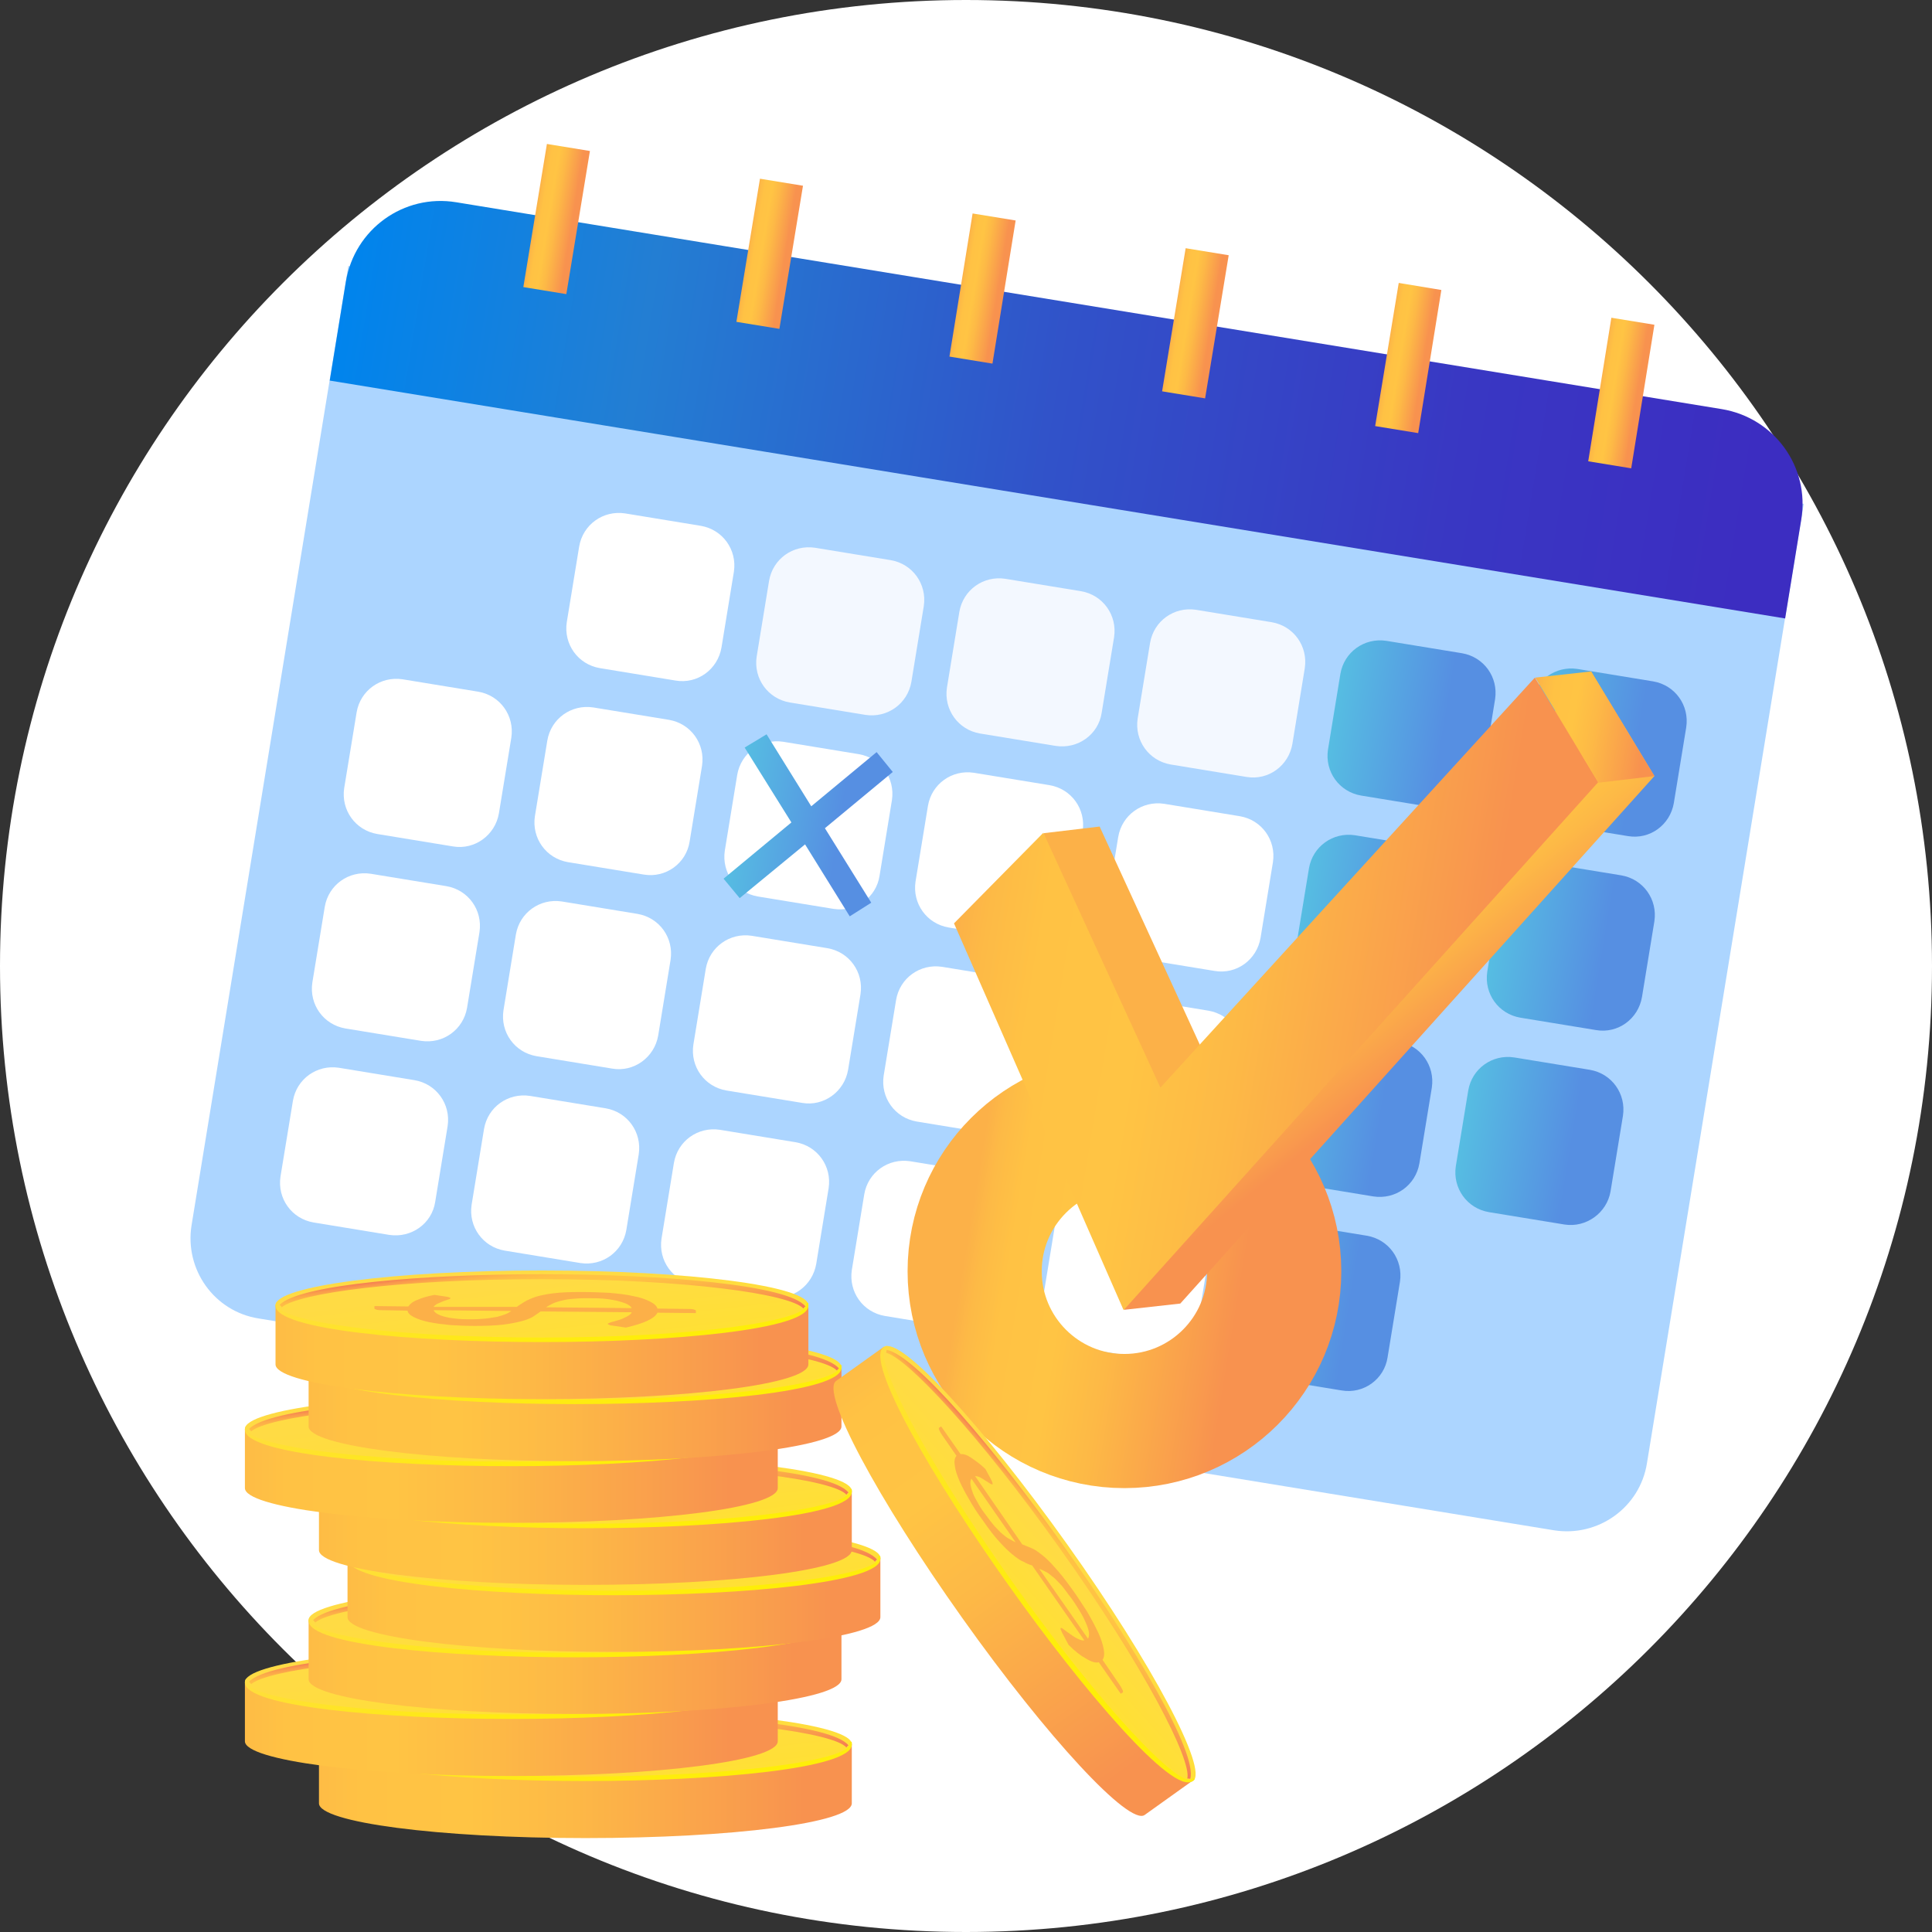 <svg width="72" height="72" viewBox="0 0 72 72" fill="none" xmlns="http://www.w3.org/2000/svg">
<rect x="0" y="0" width="72" height="72" fill="#333333" stroke="none"/>
<path d="M36 72C55.882 72 72 55.882 72 36C72 16.118 55.882 0 36 0C16.118 0 0 16.118 0 36C0 55.882 16.118 72 36 72Z" fill="white"/>
<path d="M57.908 57.029L9.636 49.135C7.986 48.873 6.876 47.316 7.138 45.666L12.981 9.913L67.22 18.778L61.377 54.531C61.115 56.181 59.558 57.291 57.908 57.029Z" fill="#ACD5FF"/>
<path d="M66.527 23.048L12.288 14.183L12.889 10.498C13.213 8.54 15.047 7.214 17.005 7.538L64.168 15.247C66.126 15.571 67.452 17.405 67.128 19.363L66.527 23.048Z" fill="url(#paint0_linear_3953_71649)"/>
<path d="M25.176 25.362L22.355 24.899C21.538 24.761 20.998 24.005 21.122 23.188L21.584 20.367C21.723 19.549 22.478 19.01 23.295 19.133L26.117 19.596C26.934 19.735 27.474 20.49 27.35 21.307L26.888 24.128C26.749 24.946 25.994 25.501 25.176 25.362Z" fill="white"/>
<path d="M32.254 26.642L29.432 26.179C28.615 26.04 28.075 25.285 28.199 24.468L28.661 21.646C28.8 20.829 29.555 20.29 30.373 20.413L33.194 20.875C34.011 21.014 34.551 21.77 34.427 22.587L33.965 25.408C33.826 26.225 33.071 26.765 32.254 26.642Z" fill="#F3F8FF"/>
<path d="M39.345 27.798L36.523 27.336C35.706 27.197 35.167 26.442 35.29 25.624L35.752 22.803C35.891 21.986 36.647 21.446 37.464 21.57L40.285 22.032C41.102 22.171 41.642 22.926 41.519 23.743L41.056 26.565C40.933 27.382 40.162 27.922 39.345 27.798Z" fill="#F3F8FF"/>
<path d="M46.452 28.954L43.631 28.491C42.814 28.352 42.274 27.597 42.397 26.78L42.86 23.958C42.999 23.141 43.754 22.602 44.571 22.725L47.393 23.188C48.21 23.326 48.749 24.082 48.626 24.899L48.164 27.72C48.025 28.537 47.269 29.092 46.452 28.954Z" fill="#F3F8FF"/>
<path d="M53.544 30.11L50.723 29.648C49.906 29.509 49.366 28.754 49.49 27.936L49.952 25.115C50.091 24.298 50.846 23.758 51.664 23.882L54.485 24.344C55.302 24.483 55.842 25.238 55.718 26.055L55.256 28.877C55.133 29.694 54.362 30.249 53.544 30.11Z" fill="url(#paint1_linear_3953_71649)"/>
<path d="M60.668 31.159L57.846 30.697C57.029 30.558 56.489 29.802 56.613 28.985L57.075 26.164C57.214 25.347 57.969 24.807 58.787 24.93L61.608 25.393C62.425 25.532 62.965 26.287 62.841 27.104L62.379 29.926C62.24 30.743 61.485 31.298 60.668 31.159Z" fill="url(#paint2_linear_3953_71649)"/>
<path d="M16.882 31.544L14.06 31.081C13.243 30.942 12.704 30.187 12.827 29.37L13.29 26.548C13.428 25.731 14.184 25.192 15.001 25.315L17.822 25.777C18.64 25.916 19.179 26.672 19.056 27.489L18.593 30.31C18.454 31.127 17.684 31.682 16.882 31.544Z" fill="white"/>
<path d="M23.989 32.592L21.168 32.13C20.351 31.991 19.811 31.236 19.934 30.419L20.397 27.597C20.536 26.78 21.291 26.24 22.108 26.364L24.93 26.826C25.747 26.965 26.287 27.72 26.163 28.538L25.701 31.359C25.577 32.176 24.806 32.731 23.989 32.592Z" fill="white"/>
<path d="M31.067 33.872L28.245 33.41C27.428 33.271 26.888 32.515 27.012 31.698L27.474 28.877C27.613 28.06 28.368 27.52 29.186 27.643L32.007 28.106C32.824 28.245 33.364 29 33.24 29.817L32.778 32.639C32.654 33.456 31.884 33.995 31.067 33.872Z" fill="white"/>
<path d="M38.174 35.028L35.352 34.565C34.535 34.426 33.996 33.671 34.119 32.854L34.582 30.032C34.72 29.215 35.476 28.675 36.293 28.799L39.114 29.261C39.931 29.4 40.471 30.155 40.348 30.973L39.885 33.794C39.746 34.611 38.976 35.166 38.174 35.028Z" fill="white"/>
<path d="M45.265 36.184L42.444 35.722C41.627 35.583 41.087 34.827 41.21 34.01L41.673 31.189C41.812 30.372 42.567 29.832 43.384 29.955L46.206 30.418C47.023 30.557 47.562 31.312 47.439 32.129L46.977 34.951C46.838 35.768 46.082 36.323 45.265 36.184Z" fill="white"/>
<path d="M52.373 37.356L49.552 36.893C48.735 36.755 48.195 35.999 48.318 35.182L48.781 32.361C48.92 31.544 49.675 31.004 50.492 31.127L53.314 31.59C54.131 31.729 54.67 32.484 54.547 33.301L54.084 36.123C53.946 36.924 53.175 37.479 52.373 37.356Z" fill="url(#paint3_linear_3953_71649)"/>
<path d="M59.481 38.388L56.659 37.926C55.842 37.787 55.302 37.032 55.426 36.215L55.888 33.393C56.027 32.576 56.782 32.036 57.6 32.16L60.421 32.622C61.238 32.761 61.778 33.517 61.654 34.334L61.192 37.155C61.053 37.972 60.298 38.527 59.481 38.388Z" fill="url(#paint4_linear_3953_71649)"/>
<path d="M15.695 38.79L12.873 38.328C12.056 38.189 11.517 37.434 11.64 36.617L12.103 33.795C12.241 32.978 12.997 32.438 13.814 32.562L16.635 33.024C17.453 33.163 17.992 33.918 17.869 34.736L17.406 37.557C17.267 38.374 16.512 38.914 15.695 38.79Z" fill="white"/>
<path d="M22.817 39.824L19.996 39.361C19.179 39.223 18.639 38.467 18.763 37.65L19.225 34.829C19.364 34.011 20.119 33.472 20.936 33.595L23.758 34.058C24.575 34.197 25.115 34.952 24.991 35.769L24.529 38.59C24.39 39.408 23.619 39.963 22.817 39.824Z" fill="white"/>
<path d="M29.895 41.102L27.073 40.64C26.256 40.501 25.716 39.746 25.84 38.929L26.302 36.107C26.441 35.29 27.197 34.75 28.014 34.874L30.835 35.336C31.652 35.475 32.192 36.23 32.069 37.048L31.606 39.869C31.467 40.686 30.696 41.241 29.895 41.102Z" fill="white"/>
<path d="M36.987 42.259L34.166 41.797C33.348 41.658 32.809 40.902 32.932 40.085L33.395 37.264C33.533 36.447 34.289 35.907 35.106 36.03L37.927 36.493C38.745 36.632 39.284 37.387 39.161 38.204L38.698 41.026C38.559 41.843 37.804 42.398 36.987 42.259Z" fill="white"/>
<path d="M44.094 43.431L41.273 42.968C40.456 42.83 39.916 42.074 40.039 41.257L40.502 38.436C40.641 37.619 41.396 37.079 42.213 37.202L45.035 37.665C45.852 37.804 46.392 38.559 46.268 39.376L45.806 42.198C45.667 42.999 44.896 43.554 44.094 43.431Z" fill="white"/>
<path d="M51.186 44.588L48.365 44.125C47.548 43.986 47.008 43.231 47.131 42.414L47.594 39.592C47.733 38.775 48.488 38.236 49.305 38.359L52.127 38.822C52.944 38.96 53.483 39.716 53.36 40.533L52.897 43.354C52.759 44.171 52.003 44.711 51.186 44.588Z" fill="url(#paint5_linear_3953_71649)"/>
<path d="M58.309 45.635L55.488 45.173C54.671 45.034 54.131 44.279 54.254 43.461L54.717 40.64C54.856 39.823 55.611 39.283 56.428 39.407L59.25 39.869C60.067 40.008 60.606 40.763 60.483 41.58L60.02 44.402C59.882 45.204 59.111 45.759 58.309 45.635Z" fill="url(#paint6_linear_3953_71649)"/>
<path d="M14.508 46.021L11.687 45.558C10.869 45.42 10.33 44.664 10.453 43.847L10.916 41.026C11.054 40.208 11.81 39.669 12.627 39.792L15.448 40.255C16.265 40.393 16.805 41.149 16.682 41.966L16.219 44.787C16.096 45.605 15.325 46.144 14.508 46.021Z" fill="white"/>
<path d="M21.631 47.07L18.809 46.607C17.992 46.468 17.452 45.713 17.576 44.896L18.038 42.074C18.177 41.257 18.932 40.718 19.75 40.841L22.571 41.303C23.388 41.442 23.928 42.198 23.804 43.015L23.342 45.836C23.203 46.653 22.448 47.193 21.631 47.07Z" fill="white"/>
<path d="M28.708 48.333L25.886 47.87C25.069 47.732 24.529 46.976 24.653 46.159L25.115 43.338C25.254 42.52 26.009 41.981 26.827 42.104L29.648 42.567C30.465 42.706 31.005 43.461 30.881 44.278L30.419 47.099C30.28 47.917 29.525 48.472 28.708 48.333Z" fill="white"/>
<path d="M35.8 49.505L32.978 49.042C32.161 48.904 31.622 48.148 31.745 47.331L32.208 44.51C32.346 43.692 33.102 43.153 33.919 43.276L36.74 43.739C37.557 43.877 38.097 44.633 37.974 45.45L37.511 48.271C37.388 49.073 36.617 49.628 35.8 49.505Z" fill="white"/>
<path d="M42.907 50.661L40.086 50.199C39.269 50.06 38.729 49.305 38.852 48.488L39.315 45.666C39.454 44.849 40.209 44.309 41.026 44.433L43.848 44.895C44.665 45.034 45.205 45.789 45.081 46.607L44.619 49.428C44.48 50.245 43.724 50.785 42.907 50.661Z" fill="white"/>
<path d="M49.999 51.818L47.178 51.356C46.361 51.217 45.821 50.461 45.944 49.644L46.407 46.823C46.546 46.006 47.301 45.466 48.118 45.589L50.94 46.052C51.757 46.191 52.296 46.946 52.173 47.763L51.711 50.585C51.587 51.402 50.816 51.957 49.999 51.818Z" fill="url(#paint7_linear_3953_71649)"/>
<path d="M21.106 10.961L19.503 10.699L20.382 5.365L21.985 5.627L21.106 10.961Z" fill="url(#paint8_linear_3953_71649)"/>
<path d="M29.046 12.256L27.443 11.994L28.322 6.66L29.925 6.922L29.046 12.256Z" fill="url(#paint9_linear_3953_71649)"/>
<path d="M36.986 13.551L35.383 13.289L36.246 7.955L37.85 8.217L36.986 13.551Z" fill="url(#paint10_linear_3953_71649)"/>
<path d="M44.911 14.846L43.308 14.584L44.186 9.25L45.79 9.512L44.911 14.846Z" fill="url(#paint11_linear_3953_71649)"/>
<path d="M52.852 16.141L51.248 15.879L52.127 10.544L53.715 10.807L52.852 16.141Z" fill="url(#paint12_linear_3953_71649)"/>
<path d="M60.791 17.453L59.188 17.191L60.051 11.841L61.655 12.103L60.791 17.453Z" fill="url(#paint13_linear_3953_71649)"/>
<path d="M41.904 52.958C44.987 52.958 47.486 50.46 47.486 47.377C47.486 44.295 44.987 41.796 41.904 41.796C38.822 41.796 36.323 44.295 36.323 47.377C36.323 50.46 38.822 52.958 41.904 52.958Z" stroke="url(#paint14_linear_3953_71649)" stroke-width="5" stroke-miterlimit="10"/>
<path d="M38.898 31.05L40.98 30.803L45.343 40.301L59.296 25.022L61.655 28.922L43.986 48.58L41.905 48.811L38.898 31.05Z" fill="url(#paint15_linear_3953_71649)"/>
<path d="M35.553 34.411L38.883 31.034L43.246 40.532L57.199 25.253L59.558 29.153L41.874 48.826L35.553 34.411Z" fill="url(#paint16_linear_3953_71649)"/>
<path d="M57.214 25.253L59.296 25.022L61.655 28.922L59.573 29.169L57.214 25.253Z" fill="url(#paint17_linear_3953_71649)"/>
<path d="M33.271 28.769L32.669 28.029L30.233 30.048L28.568 27.366L27.751 27.859L29.493 30.65L26.965 32.746L27.566 33.471L30.002 31.467L31.667 34.149L32.469 33.641L30.742 30.865L33.271 28.769Z" fill="url(#paint18_linear_3953_71649)"/>
<path d="M11.887 65V67.205C11.887 67.914 16.327 68.5 21.816 68.5C27.304 68.5 31.744 67.93 31.744 67.205V65H11.887Z" fill="url(#paint19_linear_3953_71649)"/>
<path d="M31.744 65.001C31.744 65.71 27.304 66.296 21.816 66.296C16.327 66.296 11.887 65.725 11.887 65.001C11.887 64.291 16.327 63.706 21.816 63.706C27.304 63.706 31.744 64.291 31.744 65.001Z" fill="url(#paint20_linear_3953_71649)"/>
<path d="M21.816 66.373C16.959 66.373 11.887 65.91 11.887 65.016C11.887 64.97 11.902 64.877 11.948 64.877C11.995 64.877 11.979 64.939 11.979 65.001C11.979 65.571 16.019 66.203 21.816 66.203C27.613 66.203 31.652 65.571 31.652 65.001C31.652 64.954 31.668 64.908 31.714 64.908C31.76 64.908 31.744 64.97 31.744 65.016C31.744 65.91 26.672 66.373 21.816 66.373Z" fill="url(#paint21_linear_3953_71649)"/>
<path d="M20.875 65.062C20.968 65 21.076 64.923 21.184 64.862C21.292 64.8 21.43 64.738 21.616 64.677C21.785 64.63 22.001 64.584 22.263 64.553C22.525 64.522 22.849 64.507 23.25 64.507C23.635 64.507 23.99 64.522 24.329 64.538C24.668 64.569 24.961 64.6 25.223 64.661C25.485 64.707 25.686 64.785 25.84 64.862C25.994 64.939 26.102 65.031 26.117 65.124L27.243 65.139C27.32 65.139 27.397 65.139 27.459 65.155C27.52 65.17 27.551 65.185 27.551 65.201V65.293L26.117 65.278C26.071 65.386 25.932 65.494 25.732 65.586C25.532 65.679 25.269 65.756 24.946 65.833L24.422 65.756C24.375 65.756 24.329 65.74 24.314 65.725C24.283 65.71 24.267 65.71 24.267 65.694C24.267 65.679 24.314 65.663 24.391 65.632C24.468 65.617 24.56 65.586 24.668 65.555C24.776 65.525 24.869 65.478 24.961 65.432C25.054 65.386 25.131 65.34 25.162 65.263L21.77 65.232C21.677 65.293 21.585 65.355 21.477 65.432C21.369 65.494 21.215 65.555 21.03 65.602C20.845 65.648 20.613 65.694 20.351 65.725C20.074 65.756 19.735 65.771 19.318 65.771C19.01 65.771 18.701 65.756 18.409 65.74C18.116 65.71 17.854 65.679 17.622 65.632C17.391 65.586 17.206 65.525 17.052 65.448C16.898 65.37 16.821 65.293 16.805 65.201L15.88 65.185C15.803 65.185 15.726 65.185 15.664 65.17C15.603 65.155 15.572 65.139 15.572 65.124V65.031L16.836 65.047C16.898 64.954 17.006 64.862 17.175 64.8C17.345 64.723 17.561 64.661 17.807 64.615L18.224 64.677C18.347 64.692 18.409 64.723 18.409 64.738C18.409 64.754 18.378 64.769 18.331 64.785C18.27 64.8 18.208 64.831 18.146 64.846C18.069 64.877 18.008 64.908 17.931 64.939C17.869 64.97 17.807 65.016 17.776 65.062H20.875ZM17.776 65.201C17.807 65.263 17.854 65.309 17.946 65.355C18.039 65.401 18.131 65.432 18.27 65.463C18.393 65.494 18.547 65.509 18.701 65.525C18.856 65.54 19.025 65.54 19.21 65.54C19.411 65.54 19.596 65.525 19.75 65.509C19.904 65.494 20.027 65.463 20.151 65.448C20.259 65.417 20.367 65.386 20.444 65.355C20.536 65.324 20.598 65.278 20.675 65.232L17.776 65.201ZM25.162 65.108C25.131 65.047 25.069 65 24.977 64.954C24.884 64.908 24.761 64.877 24.607 64.831C24.452 64.8 24.283 64.769 24.082 64.754C23.882 64.738 23.666 64.738 23.435 64.738C23.219 64.738 23.034 64.754 22.88 64.769C22.726 64.785 22.587 64.815 22.479 64.846C22.371 64.877 22.263 64.908 22.186 64.954C22.109 65 22.032 65.031 21.97 65.078L25.162 65.108Z" fill="#FCB048"/>
<path d="M21.816 63.844C17.391 63.844 12.781 64.229 12.041 64.985C12.072 65.016 12.103 65.046 12.118 65.077C12.735 64.553 16.543 64.029 21.816 64.029C27.212 64.029 31.082 64.584 31.544 65.123C31.56 65.093 31.59 65.062 31.621 65.046C31.02 64.26 26.318 63.844 21.816 63.844Z" fill="url(#paint22_linear_3953_71649)"/>
<path d="M9.127 62.687V64.892C9.127 65.601 13.567 66.187 19.056 66.187C24.544 66.187 28.985 65.616 28.985 64.892V62.687H9.127Z" fill="url(#paint23_linear_3953_71649)"/>
<path d="M28.985 62.687C28.985 63.397 24.544 63.982 19.056 63.982C13.567 63.982 9.127 63.412 9.127 62.687C9.127 61.978 13.567 61.392 19.056 61.392C24.544 61.392 28.985 61.978 28.985 62.687Z" fill="url(#paint24_linear_3953_71649)"/>
<path d="M19.056 64.06C14.199 64.06 9.127 63.597 9.127 62.703C9.127 62.657 9.142 62.564 9.189 62.564C9.235 62.564 9.219 62.626 9.219 62.687C9.219 63.258 13.259 63.89 19.056 63.89C24.853 63.89 28.892 63.258 28.892 62.687C28.892 62.641 28.908 62.595 28.954 62.595C29 62.595 28.985 62.657 28.985 62.703C28.985 63.597 23.912 64.06 19.056 64.06Z" fill="url(#paint25_linear_3953_71649)"/>
<path d="M18.116 62.749C18.208 62.687 18.316 62.61 18.424 62.548C18.532 62.487 18.671 62.425 18.856 62.363C19.025 62.317 19.241 62.271 19.503 62.24C19.765 62.209 20.089 62.194 20.49 62.194C20.875 62.194 21.23 62.209 21.569 62.225C21.908 62.255 22.201 62.286 22.463 62.348C22.726 62.394 22.926 62.471 23.08 62.548C23.234 62.625 23.342 62.718 23.358 62.81L24.483 62.826C24.56 62.826 24.637 62.826 24.699 62.841C24.761 62.857 24.791 62.872 24.791 62.888V62.98L23.358 62.965C23.311 63.072 23.173 63.181 22.972 63.273C22.772 63.365 22.51 63.443 22.186 63.52L21.662 63.443C21.615 63.443 21.569 63.427 21.554 63.412C21.523 63.396 21.508 63.396 21.508 63.381C21.508 63.365 21.554 63.35 21.631 63.319C21.708 63.304 21.8 63.273 21.908 63.242C22.016 63.211 22.109 63.165 22.201 63.119C22.294 63.072 22.371 63.026 22.402 62.949L19.01 62.918C18.917 62.98 18.825 63.042 18.717 63.119C18.609 63.181 18.455 63.242 18.27 63.288C18.085 63.335 17.854 63.381 17.591 63.412C17.314 63.443 16.975 63.458 16.558 63.458C16.25 63.458 15.942 63.443 15.649 63.427C15.356 63.396 15.094 63.365 14.863 63.319C14.631 63.273 14.446 63.211 14.292 63.134C14.138 63.057 14.061 62.98 14.045 62.888L13.12 62.872C13.043 62.872 12.966 62.872 12.905 62.857C12.843 62.841 12.812 62.826 12.812 62.81V62.718L14.076 62.733C14.138 62.641 14.246 62.548 14.415 62.487C14.585 62.41 14.801 62.348 15.048 62.302L15.464 62.363C15.587 62.379 15.649 62.41 15.649 62.425C15.649 62.44 15.618 62.456 15.572 62.471C15.51 62.487 15.448 62.517 15.387 62.533C15.31 62.564 15.248 62.595 15.171 62.625C15.109 62.656 15.048 62.703 15.017 62.749H18.116ZM15.017 62.888C15.048 62.949 15.094 62.995 15.186 63.042C15.279 63.088 15.371 63.119 15.51 63.15C15.633 63.181 15.788 63.196 15.942 63.211C16.096 63.227 16.265 63.227 16.451 63.227C16.651 63.227 16.836 63.211 16.99 63.196C17.144 63.181 17.268 63.15 17.391 63.134C17.499 63.103 17.607 63.072 17.684 63.042C17.776 63.011 17.838 62.965 17.915 62.918L15.017 62.888ZM22.402 62.795C22.371 62.733 22.309 62.687 22.217 62.641C22.124 62.595 22.001 62.564 21.847 62.517C21.692 62.487 21.523 62.456 21.323 62.44C21.122 62.425 20.906 62.425 20.675 62.425C20.459 62.425 20.274 62.44 20.12 62.456C19.966 62.471 19.827 62.502 19.719 62.533C19.611 62.564 19.503 62.595 19.426 62.641C19.349 62.687 19.272 62.718 19.21 62.764L22.402 62.795Z" fill="#FCB048"/>
<path d="M19.056 61.531C14.631 61.531 10.021 61.916 9.281 62.671C9.312 62.702 9.343 62.733 9.358 62.764C9.975 62.24 13.783 61.715 19.056 61.715C24.452 61.715 28.322 62.27 28.8 62.81C28.815 62.779 28.846 62.748 28.877 62.733C28.26 61.931 23.558 61.531 19.056 61.531Z" fill="url(#paint26_linear_3953_71649)"/>
<path d="M11.501 60.375V62.58C11.501 63.289 15.941 63.875 21.43 63.875C26.919 63.875 31.359 63.304 31.359 62.58V60.375H11.501Z" fill="url(#paint27_linear_3953_71649)"/>
<path d="M31.359 60.375C31.359 61.084 26.919 61.67 21.43 61.67C15.941 61.67 11.501 61.1 11.501 60.375C11.501 59.666 15.941 59.08 21.43 59.08C26.919 59.096 31.359 59.666 31.359 60.375Z" fill="url(#paint28_linear_3953_71649)"/>
<path d="M21.43 61.763C16.573 61.763 11.501 61.3 11.501 60.406C11.501 60.36 11.516 60.267 11.563 60.267C11.609 60.267 11.594 60.329 11.594 60.391C11.594 60.961 15.633 61.593 21.43 61.593C27.227 61.593 31.266 60.961 31.266 60.391C31.266 60.344 31.282 60.298 31.328 60.298C31.374 60.298 31.359 60.36 31.359 60.406C31.374 61.285 26.286 61.763 21.43 61.763Z" fill="url(#paint29_linear_3953_71649)"/>
<path d="M20.505 60.452C20.597 60.39 20.705 60.313 20.813 60.252C20.921 60.19 21.06 60.128 21.245 60.066C21.415 60.02 21.63 59.974 21.892 59.943C22.154 59.912 22.478 59.897 22.879 59.897C23.265 59.897 23.619 59.912 23.958 59.928C24.297 59.959 24.59 59.989 24.853 60.051C25.115 60.097 25.315 60.174 25.469 60.252C25.623 60.329 25.731 60.421 25.747 60.514L26.872 60.529C26.949 60.529 27.026 60.529 27.088 60.544C27.15 60.56 27.181 60.575 27.181 60.591V60.683L25.747 60.668C25.701 60.776 25.562 60.884 25.361 60.976C25.161 61.069 24.899 61.146 24.575 61.223L24.051 61.146C24.005 61.146 23.958 61.13 23.943 61.115C23.912 61.099 23.897 61.099 23.897 61.084C23.897 61.069 23.943 61.053 24.02 61.022C24.097 61.007 24.19 60.976 24.297 60.945C24.405 60.914 24.498 60.868 24.59 60.822C24.683 60.776 24.76 60.729 24.791 60.652L21.399 60.621C21.306 60.683 21.214 60.745 21.106 60.822C20.998 60.884 20.844 60.945 20.659 60.992C20.474 61.038 20.243 61.084 19.981 61.115C19.703 61.146 19.364 61.161 18.948 61.161C18.639 61.161 18.331 61.146 18.038 61.13C17.745 61.099 17.483 61.069 17.252 61.022C17.02 60.976 16.835 60.914 16.681 60.837C16.527 60.76 16.45 60.683 16.435 60.591L15.509 60.575C15.432 60.575 15.355 60.575 15.294 60.56C15.232 60.544 15.201 60.529 15.201 60.514V60.421L16.465 60.437C16.527 60.344 16.635 60.252 16.805 60.19C16.974 60.113 17.19 60.051 17.437 60.005L17.853 60.066C17.976 60.082 18.038 60.113 18.038 60.128C18.038 60.144 18.007 60.159 17.961 60.174C17.899 60.19 17.838 60.221 17.776 60.236C17.699 60.267 17.637 60.298 17.56 60.329C17.498 60.359 17.437 60.406 17.406 60.452H20.505ZM17.39 60.575C17.421 60.637 17.468 60.683 17.56 60.729C17.653 60.776 17.745 60.806 17.884 60.837C18.007 60.868 18.161 60.884 18.316 60.899C18.47 60.914 18.639 60.914 18.824 60.914C19.025 60.914 19.21 60.899 19.364 60.884C19.518 60.868 19.641 60.837 19.765 60.822C19.873 60.791 19.981 60.76 20.058 60.729C20.15 60.699 20.212 60.652 20.289 60.606L17.39 60.575ZM24.776 60.498C24.745 60.437 24.683 60.39 24.59 60.344C24.498 60.298 24.375 60.267 24.22 60.221C24.066 60.19 23.897 60.159 23.696 60.144C23.496 60.128 23.28 60.128 23.049 60.128C22.833 60.128 22.648 60.144 22.494 60.159C22.34 60.174 22.201 60.205 22.093 60.236C21.985 60.267 21.877 60.298 21.8 60.344C21.723 60.39 21.646 60.421 21.584 60.467L24.776 60.498Z" fill="#FCB048"/>
<path d="M21.445 59.234C17.02 59.234 12.411 59.619 11.67 60.374C11.701 60.405 11.732 60.436 11.748 60.467C12.364 59.943 16.172 59.419 21.445 59.419C26.841 59.419 30.711 59.974 31.189 60.513C31.204 60.482 31.235 60.452 31.266 60.436C30.634 59.634 25.947 59.234 21.445 59.234Z" fill="url(#paint30_linear_3953_71649)"/>
<path d="M12.951 58.062V60.266C12.951 60.976 17.391 61.562 22.88 61.562C28.368 61.562 32.809 60.991 32.809 60.266V58.062H12.951Z" fill="url(#paint31_linear_3953_71649)"/>
<path d="M22.88 59.357C28.363 59.357 32.809 58.777 32.809 58.062C32.809 57.347 28.363 56.767 22.88 56.767C17.396 56.767 12.951 57.347 12.951 58.062C12.951 58.777 17.396 59.357 22.88 59.357Z" fill="url(#paint32_linear_3953_71649)"/>
<path d="M22.88 59.449C18.023 59.449 12.951 58.987 12.951 58.093C12.951 58.046 12.966 57.954 13.012 57.954C13.059 57.954 13.043 58.016 13.043 58.077C13.043 58.648 17.083 59.28 22.88 59.28C28.677 59.28 32.716 58.648 32.716 58.077C32.716 58.031 32.731 57.985 32.778 57.985C32.824 57.985 32.809 58.046 32.809 58.093C32.824 58.971 27.736 59.449 22.88 59.449Z" fill="url(#paint33_linear_3953_71649)"/>
<path d="M21.939 58.139C22.032 58.077 22.14 58 22.248 57.938C22.356 57.877 22.494 57.815 22.679 57.753C22.849 57.707 23.065 57.661 23.327 57.63C23.589 57.599 23.913 57.584 24.314 57.584C24.699 57.584 25.054 57.599 25.393 57.614C25.732 57.645 26.025 57.676 26.287 57.738C26.549 57.784 26.75 57.861 26.904 57.938C27.058 58.015 27.166 58.108 27.181 58.2L28.307 58.216C28.384 58.216 28.461 58.216 28.523 58.231C28.584 58.246 28.615 58.262 28.615 58.277V58.37L27.181 58.355C27.135 58.462 26.996 58.57 26.796 58.663C26.596 58.755 26.333 58.832 26.01 58.91L25.485 58.832C25.439 58.832 25.393 58.817 25.378 58.802C25.347 58.786 25.331 58.786 25.331 58.771C25.331 58.755 25.378 58.74 25.455 58.709C25.532 58.694 25.624 58.663 25.732 58.632C25.84 58.601 25.933 58.555 26.025 58.509C26.117 58.462 26.195 58.416 26.226 58.339L22.834 58.308C22.741 58.37 22.649 58.432 22.541 58.509C22.433 58.57 22.279 58.632 22.094 58.678C21.909 58.724 21.677 58.771 21.415 58.802C21.138 58.832 20.799 58.848 20.382 58.848C20.074 58.848 19.765 58.832 19.473 58.817C19.18 58.786 18.918 58.755 18.686 58.709C18.455 58.663 18.27 58.601 18.116 58.524C17.962 58.447 17.885 58.37 17.869 58.277L16.944 58.262C16.867 58.262 16.79 58.262 16.728 58.246C16.667 58.231 16.636 58.216 16.636 58.2V58.108L17.9 58.123C17.962 58.031 18.07 57.938 18.239 57.877C18.409 57.799 18.625 57.738 18.871 57.691L19.288 57.753C19.411 57.769 19.473 57.799 19.473 57.815C19.473 57.83 19.442 57.846 19.395 57.861C19.334 57.877 19.272 57.907 19.21 57.923C19.133 57.954 19.072 57.984 18.995 58.015C18.933 58.046 18.871 58.092 18.84 58.139H21.939ZM18.84 58.262C18.871 58.324 18.918 58.37 19.01 58.416C19.103 58.462 19.195 58.493 19.334 58.524C19.457 58.555 19.611 58.57 19.765 58.586C19.92 58.601 20.089 58.601 20.274 58.601C20.475 58.601 20.66 58.586 20.814 58.57C20.968 58.555 21.091 58.524 21.215 58.509C21.323 58.478 21.431 58.447 21.508 58.416C21.6 58.385 21.662 58.339 21.739 58.293L18.84 58.262ZM26.226 58.185C26.195 58.123 26.133 58.077 26.04 58.031C25.948 57.984 25.825 57.954 25.67 57.907C25.516 57.877 25.347 57.846 25.146 57.83C24.946 57.815 24.73 57.815 24.499 57.815C24.283 57.815 24.098 57.83 23.944 57.846C23.79 57.861 23.651 57.892 23.543 57.923C23.435 57.954 23.327 57.984 23.25 58.031C23.173 58.077 23.096 58.108 23.034 58.154L26.226 58.185Z" fill="#FCB048"/>
<path d="M22.88 56.92C18.455 56.92 13.845 57.306 13.105 58.061C13.136 58.092 13.167 58.123 13.182 58.154C13.799 57.63 17.607 57.105 22.88 57.105C28.276 57.105 32.146 57.66 32.608 58.2C32.624 58.169 32.654 58.138 32.685 58.123C32.084 57.321 27.397 56.92 22.88 56.92Z" fill="url(#paint34_linear_3953_71649)"/>
<path d="M11.887 55.565V57.769C11.887 58.478 16.327 59.064 21.816 59.064C27.304 59.064 31.744 58.494 31.744 57.769V55.565H11.887Z" fill="url(#paint35_linear_3953_71649)"/>
<path d="M31.744 55.565C31.744 56.274 27.304 56.86 21.816 56.86C16.327 56.86 11.887 56.289 11.887 55.565C11.887 54.855 16.327 54.27 21.816 54.27C27.304 54.27 31.744 54.855 31.744 55.565Z" fill="url(#paint36_linear_3953_71649)"/>
<path d="M21.816 56.952C16.959 56.952 11.887 56.49 11.887 55.596C11.887 55.549 11.902 55.457 11.948 55.457C11.995 55.457 11.979 55.518 11.979 55.58C11.979 56.151 16.019 56.783 21.816 56.783C27.613 56.783 31.652 56.151 31.652 55.58C31.652 55.534 31.668 55.487 31.714 55.487C31.76 55.487 31.744 55.549 31.744 55.596C31.744 56.49 26.672 56.952 21.816 56.952Z" fill="url(#paint37_linear_3953_71649)"/>
<path d="M20.875 55.641C20.968 55.58 21.076 55.503 21.184 55.441C21.292 55.379 21.43 55.318 21.616 55.256C21.785 55.21 22.001 55.163 22.263 55.133C22.525 55.102 22.849 55.086 23.25 55.086C23.635 55.086 23.99 55.102 24.329 55.117C24.668 55.148 24.961 55.179 25.223 55.24C25.485 55.287 25.686 55.364 25.84 55.441C25.994 55.518 26.102 55.611 26.117 55.703L27.243 55.718C27.32 55.718 27.397 55.718 27.459 55.734C27.52 55.749 27.551 55.765 27.551 55.78V55.873L26.117 55.857C26.071 55.965 25.932 56.073 25.732 56.166C25.532 56.258 25.269 56.335 24.946 56.412L24.422 56.335C24.375 56.335 24.329 56.32 24.314 56.304C24.283 56.289 24.267 56.289 24.267 56.273C24.267 56.258 24.314 56.243 24.391 56.212C24.468 56.196 24.56 56.166 24.668 56.135C24.776 56.104 24.869 56.058 24.961 56.011C25.054 55.965 25.131 55.919 25.162 55.842L21.77 55.811C21.677 55.873 21.585 55.934 21.477 56.011C21.369 56.073 21.215 56.135 21.03 56.181C20.845 56.227 20.613 56.273 20.351 56.304C20.074 56.335 19.735 56.351 19.318 56.351C19.01 56.351 18.701 56.335 18.409 56.32C18.116 56.289 17.854 56.258 17.622 56.212C17.391 56.166 17.206 56.104 17.052 56.027C16.898 55.95 16.821 55.873 16.805 55.78L15.88 55.765C15.803 55.765 15.726 55.765 15.664 55.749C15.603 55.734 15.572 55.718 15.572 55.703V55.611L16.836 55.626C16.898 55.533 17.006 55.441 17.175 55.379C17.345 55.302 17.561 55.24 17.807 55.194L18.224 55.256C18.347 55.271 18.409 55.302 18.409 55.318C18.409 55.333 18.378 55.348 18.331 55.364C18.27 55.379 18.208 55.41 18.146 55.425C18.069 55.456 18.008 55.487 17.931 55.518C17.869 55.549 17.807 55.595 17.776 55.641H20.875ZM17.776 55.765C17.807 55.826 17.854 55.873 17.946 55.919C18.039 55.965 18.131 55.996 18.27 56.027C18.393 56.058 18.547 56.073 18.701 56.089C18.856 56.104 19.025 56.104 19.21 56.104C19.411 56.104 19.596 56.089 19.75 56.073C19.904 56.058 20.027 56.027 20.151 56.011C20.259 55.98 20.367 55.95 20.444 55.919C20.536 55.888 20.598 55.842 20.675 55.795L17.776 55.765ZM25.162 55.688C25.131 55.626 25.069 55.58 24.977 55.533C24.884 55.487 24.761 55.456 24.607 55.41C24.452 55.379 24.283 55.348 24.082 55.333C23.882 55.318 23.666 55.318 23.435 55.318C23.219 55.318 23.034 55.333 22.88 55.348C22.726 55.364 22.587 55.395 22.479 55.425C22.371 55.456 22.263 55.487 22.186 55.533C22.109 55.58 22.032 55.611 21.97 55.657L25.162 55.688Z" fill="#FCB048"/>
<path d="M21.816 54.423C17.391 54.423 12.781 54.809 12.041 55.564C12.072 55.595 12.103 55.626 12.118 55.656C12.735 55.132 16.543 54.608 21.816 54.608C27.212 54.608 31.082 55.163 31.544 55.703C31.56 55.672 31.59 55.641 31.621 55.626C31.02 54.824 26.318 54.423 21.816 54.423Z" fill="url(#paint38_linear_3953_71649)"/>
<path d="M9.127 53.252V55.457C9.127 56.166 13.567 56.752 19.056 56.752C24.544 56.752 28.985 56.182 28.985 55.457V53.252H9.127Z" fill="url(#paint39_linear_3953_71649)"/>
<path d="M19.056 54.548C24.539 54.548 28.985 53.968 28.985 53.252C28.985 52.537 24.539 51.957 19.056 51.957C13.572 51.957 9.127 52.537 9.127 53.252C9.127 53.968 13.572 54.548 19.056 54.548Z" fill="url(#paint40_linear_3953_71649)"/>
<path d="M19.056 54.64C14.199 54.64 9.127 54.178 9.127 53.283C9.127 53.237 9.142 53.145 9.189 53.145C9.235 53.145 9.219 53.206 9.219 53.268C9.219 53.838 13.259 54.471 19.056 54.471C24.853 54.471 28.892 53.838 28.892 53.268C28.892 53.222 28.908 53.175 28.954 53.175C29 53.175 28.985 53.237 28.985 53.283C28.985 54.178 23.912 54.64 19.056 54.64Z" fill="url(#paint41_linear_3953_71649)"/>
<path d="M18.116 53.329C18.208 53.268 18.316 53.191 18.424 53.129C18.532 53.067 18.671 53.005 18.856 52.944C19.025 52.898 19.241 52.851 19.503 52.821C19.765 52.79 20.089 52.774 20.49 52.774C20.875 52.774 21.23 52.79 21.569 52.805C21.908 52.836 22.201 52.867 22.463 52.928C22.726 52.975 22.926 53.052 23.08 53.129C23.234 53.206 23.342 53.298 23.358 53.391L24.483 53.406C24.56 53.406 24.637 53.406 24.699 53.422C24.761 53.437 24.791 53.453 24.791 53.468V53.56L23.358 53.545C23.311 53.653 23.173 53.761 22.972 53.853C22.772 53.946 22.51 54.023 22.186 54.1L21.662 54.023C21.615 54.023 21.569 54.008 21.554 53.992C21.523 53.977 21.508 53.977 21.508 53.961C21.508 53.946 21.554 53.931 21.631 53.9C21.708 53.884 21.8 53.853 21.908 53.823C22.016 53.792 22.109 53.745 22.201 53.699C22.294 53.653 22.371 53.607 22.402 53.53L19.01 53.499C18.917 53.56 18.825 53.622 18.717 53.699C18.609 53.761 18.455 53.823 18.27 53.869C18.085 53.915 17.854 53.961 17.591 53.992C17.314 54.023 16.975 54.038 16.558 54.038C16.25 54.038 15.942 54.023 15.649 54.008C15.356 53.977 15.094 53.946 14.863 53.9C14.631 53.853 14.446 53.792 14.292 53.715C14.138 53.638 14.061 53.56 14.045 53.468L13.12 53.453C13.043 53.453 12.966 53.453 12.905 53.437C12.843 53.422 12.812 53.406 12.812 53.391V53.298L14.076 53.314C14.138 53.221 14.246 53.129 14.415 53.067C14.585 52.99 14.801 52.928 15.048 52.882L15.464 52.944C15.587 52.959 15.649 52.99 15.649 53.005C15.649 53.021 15.618 53.036 15.572 53.052C15.51 53.067 15.448 53.098 15.387 53.113C15.31 53.144 15.248 53.175 15.171 53.206C15.109 53.237 15.048 53.283 15.017 53.329H18.116ZM15.017 53.453C15.048 53.514 15.094 53.56 15.186 53.607C15.279 53.653 15.371 53.684 15.51 53.715C15.633 53.745 15.788 53.761 15.942 53.776C16.096 53.792 16.265 53.792 16.451 53.792C16.651 53.792 16.836 53.776 16.99 53.761C17.144 53.745 17.268 53.715 17.391 53.699C17.499 53.669 17.607 53.638 17.684 53.607C17.776 53.576 17.838 53.53 17.915 53.483L15.017 53.453ZM22.402 53.376C22.371 53.314 22.309 53.268 22.217 53.221C22.124 53.175 22.001 53.144 21.847 53.098C21.692 53.067 21.523 53.036 21.323 53.021C21.122 53.005 20.906 53.005 20.675 53.005C20.459 53.005 20.274 53.021 20.12 53.036C19.966 53.052 19.827 53.083 19.719 53.113C19.611 53.144 19.503 53.175 19.426 53.221C19.349 53.268 19.272 53.298 19.21 53.345L22.402 53.376Z" fill="#FCB048"/>
<path d="M19.056 52.111C14.631 52.111 10.021 52.496 9.281 53.252C9.312 53.283 9.343 53.313 9.358 53.344C9.975 52.82 13.783 52.296 19.056 52.296C24.452 52.296 28.322 52.851 28.8 53.391C28.815 53.36 28.846 53.329 28.877 53.313C28.26 52.512 23.558 52.111 19.056 52.111Z" fill="url(#paint42_linear_3953_71649)"/>
<path d="M11.501 50.954V53.159C11.501 53.868 15.941 54.454 21.43 54.454C26.919 54.454 31.359 53.884 31.359 53.159V50.954H11.501Z" fill="url(#paint43_linear_3953_71649)"/>
<path d="M21.43 52.249C26.913 52.249 31.359 51.67 31.359 50.954C31.359 50.239 26.913 49.659 21.43 49.659C15.946 49.659 11.501 50.239 11.501 50.954C11.501 51.67 15.946 52.249 21.43 52.249Z" fill="url(#paint44_linear_3953_71649)"/>
<path d="M21.43 52.327C16.573 52.327 11.501 51.864 11.501 50.97C11.501 50.924 11.516 50.831 11.563 50.831C11.609 50.831 11.594 50.893 11.594 50.955C11.594 51.525 15.633 52.157 21.43 52.157C27.227 52.157 31.266 51.525 31.266 50.955C31.266 50.908 31.282 50.862 31.328 50.862C31.374 50.862 31.359 50.924 31.359 50.97C31.374 51.864 26.286 52.327 21.43 52.327Z" fill="url(#paint45_linear_3953_71649)"/>
<path d="M20.505 51.016C20.597 50.954 20.705 50.877 20.813 50.816C20.921 50.754 21.06 50.692 21.245 50.63C21.415 50.584 21.63 50.538 21.892 50.507C22.154 50.476 22.478 50.461 22.879 50.461C23.265 50.461 23.619 50.476 23.958 50.492C24.297 50.523 24.59 50.553 24.853 50.615C25.115 50.661 25.315 50.739 25.469 50.816C25.623 50.893 25.731 50.985 25.747 51.078L26.872 51.093C26.949 51.093 27.026 51.093 27.088 51.108C27.15 51.124 27.181 51.139 27.181 51.155V51.247L25.747 51.232C25.701 51.34 25.562 51.448 25.361 51.54C25.161 51.633 24.899 51.71 24.575 51.787L24.051 51.71C24.005 51.71 23.958 51.694 23.943 51.679C23.912 51.663 23.897 51.663 23.897 51.648C23.897 51.633 23.943 51.617 24.02 51.586C24.097 51.571 24.19 51.54 24.297 51.509C24.405 51.478 24.498 51.432 24.59 51.386C24.683 51.34 24.76 51.294 24.791 51.216L21.399 51.186C21.306 51.247 21.214 51.309 21.106 51.386C20.998 51.448 20.844 51.509 20.659 51.556C20.474 51.602 20.243 51.648 19.981 51.679C19.703 51.71 19.364 51.725 18.948 51.725C18.639 51.725 18.331 51.71 18.038 51.694C17.745 51.663 17.483 51.633 17.252 51.586C17.02 51.54 16.835 51.478 16.681 51.401C16.527 51.324 16.45 51.247 16.435 51.155L15.509 51.139C15.432 51.139 15.355 51.139 15.294 51.124C15.232 51.108 15.201 51.093 15.201 51.078V50.985L16.465 51.001C16.527 50.908 16.635 50.816 16.805 50.754C16.974 50.677 17.19 50.615 17.437 50.569L17.853 50.63C17.976 50.646 18.038 50.677 18.038 50.692C18.038 50.708 18.007 50.723 17.961 50.739C17.899 50.754 17.838 50.785 17.776 50.8C17.699 50.831 17.637 50.862 17.56 50.893C17.498 50.923 17.437 50.97 17.406 51.016H20.505ZM17.39 51.139C17.421 51.201 17.468 51.247 17.56 51.294C17.653 51.34 17.745 51.371 17.884 51.401C18.007 51.432 18.161 51.448 18.316 51.463C18.47 51.478 18.639 51.478 18.824 51.478C19.025 51.478 19.21 51.463 19.364 51.448C19.518 51.432 19.641 51.401 19.765 51.386C19.873 51.355 19.981 51.324 20.058 51.294C20.15 51.263 20.212 51.216 20.289 51.17L17.39 51.139ZM24.776 51.062C24.745 51.001 24.683 50.954 24.59 50.908C24.498 50.862 24.375 50.831 24.22 50.785C24.066 50.754 23.897 50.723 23.696 50.708C23.496 50.692 23.28 50.692 23.049 50.692C22.833 50.692 22.648 50.708 22.494 50.723C22.34 50.739 22.201 50.769 22.093 50.8C21.985 50.831 21.877 50.862 21.8 50.908C21.723 50.954 21.646 50.985 21.584 51.031L24.776 51.062Z" fill="#FCB048"/>
<path d="M21.445 49.798C17.02 49.798 12.411 50.183 11.67 50.938C11.701 50.969 11.732 51 11.748 51.031C12.364 50.507 16.172 49.983 21.445 49.983C26.841 49.983 30.711 50.538 31.189 51.077C31.204 51.047 31.235 51.016 31.266 51C30.634 50.199 25.947 49.798 21.445 49.798Z" fill="url(#paint46_linear_3953_71649)"/>
<path d="M10.268 48.642V50.847C10.268 51.556 14.708 52.142 20.197 52.142C25.686 52.142 30.126 51.572 30.126 50.847V48.642H10.268Z" fill="url(#paint47_linear_3953_71649)"/>
<path d="M20.197 49.937C25.681 49.937 30.126 49.358 30.126 48.642C30.126 47.927 25.681 47.347 20.197 47.347C14.713 47.347 10.268 47.927 10.268 48.642C10.268 49.358 14.713 49.937 20.197 49.937Z" fill="url(#paint48_linear_3953_71649)"/>
<path d="M20.197 50.015C15.34 50.015 10.268 49.552 10.268 48.658C10.268 48.612 10.284 48.519 10.33 48.519C10.376 48.519 10.361 48.581 10.361 48.642C10.361 49.213 14.4 49.845 20.197 49.845C25.994 49.845 30.033 49.213 30.033 48.642C30.033 48.596 30.049 48.55 30.095 48.55C30.141 48.55 30.126 48.612 30.126 48.658C30.126 49.552 25.053 50.015 20.197 50.015Z" fill="url(#paint49_linear_3953_71649)"/>
<path d="M19.257 48.704C19.349 48.642 19.457 48.565 19.565 48.503C19.673 48.442 19.812 48.38 19.997 48.318C20.166 48.272 20.382 48.226 20.644 48.195C20.906 48.164 21.23 48.149 21.631 48.149C22.017 48.149 22.371 48.164 22.71 48.18C23.049 48.211 23.342 48.241 23.605 48.303C23.867 48.349 24.067 48.426 24.221 48.503C24.375 48.581 24.483 48.673 24.499 48.766L25.624 48.781C25.701 48.781 25.778 48.781 25.84 48.796C25.902 48.812 25.933 48.827 25.933 48.843V48.935L24.499 48.92C24.453 49.028 24.314 49.136 24.113 49.228C23.913 49.321 23.651 49.398 23.327 49.475L22.803 49.398C22.757 49.398 22.71 49.382 22.695 49.367C22.664 49.351 22.649 49.351 22.649 49.336C22.649 49.321 22.695 49.305 22.772 49.274C22.849 49.259 22.942 49.228 23.049 49.197C23.157 49.166 23.25 49.12 23.342 49.074C23.435 49.028 23.512 48.981 23.543 48.904L20.151 48.873C20.058 48.935 19.966 48.997 19.858 49.074C19.75 49.136 19.596 49.197 19.411 49.243C19.226 49.29 18.995 49.336 18.733 49.367C18.455 49.398 18.116 49.413 17.7 49.413C17.391 49.413 17.083 49.398 16.79 49.382C16.497 49.351 16.235 49.321 16.004 49.274C15.772 49.228 15.587 49.166 15.433 49.089C15.279 49.012 15.202 48.935 15.187 48.843L14.261 48.827C14.184 48.827 14.107 48.827 14.046 48.812C13.984 48.796 13.953 48.781 13.953 48.766V48.673L15.217 48.688C15.279 48.596 15.387 48.503 15.557 48.442C15.726 48.365 15.942 48.303 16.189 48.257L16.605 48.318C16.728 48.334 16.79 48.365 16.79 48.38C16.79 48.395 16.759 48.411 16.713 48.426C16.651 48.442 16.59 48.473 16.528 48.488C16.451 48.519 16.389 48.55 16.312 48.581C16.25 48.611 16.189 48.658 16.158 48.704H19.257ZM16.158 48.827C16.189 48.889 16.235 48.935 16.327 48.981C16.42 49.028 16.512 49.058 16.651 49.089C16.774 49.12 16.929 49.136 17.083 49.151C17.237 49.166 17.407 49.166 17.592 49.166C17.792 49.166 17.977 49.151 18.131 49.136C18.285 49.12 18.409 49.089 18.532 49.074C18.64 49.043 18.748 49.012 18.825 48.981C18.918 48.95 18.979 48.904 19.056 48.858L16.158 48.827ZM23.543 48.75C23.512 48.688 23.45 48.642 23.358 48.596C23.265 48.55 23.142 48.519 22.988 48.473C22.834 48.442 22.664 48.411 22.464 48.395C22.263 48.38 22.047 48.38 21.816 48.38C21.6 48.38 21.415 48.395 21.261 48.411C21.107 48.426 20.968 48.457 20.86 48.488C20.752 48.519 20.644 48.55 20.567 48.596C20.49 48.642 20.413 48.673 20.351 48.719L23.543 48.75Z" fill="#FCB048"/>
<path d="M20.197 47.486C15.772 47.486 11.162 47.871 10.422 48.626C10.453 48.657 10.484 48.688 10.499 48.719C11.116 48.195 14.924 47.67 20.197 47.67C25.593 47.67 29.463 48.226 29.941 48.765C29.956 48.734 29.987 48.703 30.018 48.688C29.401 47.886 24.699 47.486 20.197 47.486Z" fill="url(#paint50_linear_3953_71649)"/>
<path d="M32.947 50.184L31.159 51.464C30.573 51.88 32.685 55.827 35.861 60.298C39.037 64.769 42.09 68.053 42.66 67.637L44.449 66.358L32.947 50.184Z" fill="url(#paint51_linear_3953_71649)"/>
<path d="M44.464 66.373C43.878 66.789 40.841 63.49 37.665 59.034C34.489 54.563 32.377 50.616 32.962 50.2C33.548 49.784 36.586 53.083 39.761 57.539C42.938 61.994 45.034 65.957 44.464 66.373Z" fill="url(#paint52_linear_3953_71649)"/>
<path d="M37.588 59.08C34.766 55.118 32.207 50.709 32.931 50.2C32.978 50.169 33.055 50.138 33.086 50.169C33.117 50.215 33.039 50.231 33.008 50.261C32.546 50.585 34.381 54.255 37.742 58.972C41.103 63.69 43.94 66.62 44.402 66.296C44.448 66.265 44.479 66.249 44.51 66.28C44.541 66.327 44.479 66.342 44.433 66.373C43.724 66.912 40.394 63.043 37.588 59.08Z" fill="url(#paint53_linear_3953_71649)"/>
<path d="M38.096 57.554C38.204 57.6 38.328 57.646 38.435 57.693C38.559 57.739 38.682 57.831 38.821 57.939C38.96 58.047 39.129 58.201 39.299 58.402C39.484 58.602 39.684 58.849 39.916 59.173C40.147 59.481 40.332 59.789 40.517 60.067C40.687 60.36 40.825 60.622 40.933 60.853C41.041 61.084 41.103 61.3 41.134 61.47C41.164 61.639 41.149 61.778 41.087 61.855L41.719 62.78C41.766 62.842 41.797 62.904 41.827 62.965C41.858 63.027 41.858 63.058 41.843 63.073L41.766 63.12L40.949 61.948C40.825 61.979 40.671 61.932 40.471 61.809C40.27 61.701 40.054 61.532 39.823 61.3L39.576 60.838C39.561 60.791 39.546 60.761 39.53 60.73C39.515 60.699 39.53 60.684 39.53 60.668C39.546 60.653 39.592 60.684 39.654 60.73C39.715 60.776 39.792 60.838 39.885 60.899C39.977 60.961 40.054 61.023 40.162 61.069C40.255 61.115 40.332 61.146 40.409 61.131L38.466 58.34C38.358 58.309 38.251 58.263 38.143 58.201C38.019 58.155 37.896 58.062 37.742 57.939C37.588 57.816 37.433 57.662 37.248 57.461C37.063 57.261 36.847 56.983 36.616 56.644C36.431 56.397 36.262 56.135 36.123 55.889C35.969 55.627 35.845 55.395 35.753 55.179C35.66 54.964 35.599 54.779 35.583 54.609C35.553 54.439 35.583 54.331 35.645 54.254L35.121 53.499C35.075 53.437 35.044 53.376 35.013 53.314C34.982 53.252 34.982 53.221 34.997 53.206L35.075 53.16L35.799 54.193C35.907 54.177 36.046 54.224 36.2 54.331C36.354 54.439 36.539 54.563 36.724 54.748L36.925 55.118C36.986 55.226 37.002 55.303 36.986 55.318C36.971 55.318 36.94 55.318 36.894 55.287C36.847 55.257 36.786 55.21 36.724 55.179C36.663 55.133 36.601 55.102 36.524 55.056C36.462 55.025 36.385 55.01 36.339 55.01L38.096 57.554ZM36.2 55.102C36.169 55.164 36.154 55.241 36.169 55.334C36.185 55.426 36.215 55.534 36.262 55.657C36.308 55.781 36.385 55.904 36.462 56.043C36.539 56.182 36.632 56.32 36.74 56.459C36.863 56.629 36.971 56.767 37.063 56.875C37.171 56.983 37.264 57.091 37.356 57.168C37.449 57.245 37.526 57.307 37.618 57.353C37.696 57.4 37.773 57.446 37.85 57.477L36.2 55.102ZM40.548 61.069C40.579 61.007 40.594 60.93 40.579 60.822C40.563 60.714 40.517 60.591 40.455 60.452C40.394 60.313 40.316 60.159 40.209 59.99C40.101 59.82 39.993 59.635 39.839 59.45C39.715 59.281 39.607 59.126 39.499 59.018C39.391 58.91 39.299 58.803 39.206 58.741C39.114 58.664 39.037 58.602 38.96 58.571C38.883 58.525 38.806 58.494 38.728 58.463L40.548 61.069Z" fill="#FCB048"/>
<path d="M39.639 57.615C37.079 54.008 34.088 50.477 33.04 50.307C33.04 50.354 33.024 50.385 33.024 50.415C33.811 50.616 36.447 53.422 39.5 57.708C42.63 62.102 44.418 65.586 44.248 66.28C44.279 66.28 44.325 66.28 44.356 66.295C44.649 65.355 42.26 61.285 39.639 57.615Z" fill="url(#paint54_linear_3953_71649)"/>
<defs>
<linearGradient id="paint0_linear_3953_71649" x1="12.873" y1="10.578" x2="67.106" y2="19.442" gradientUnits="userSpaceOnUse">
<stop stop-color="#0084ED"/>
<stop offset="0.205" stop-color="#237ED3"/>
<stop offset="0.491" stop-color="#3152C9"/>
<stop offset="0.767" stop-color="#3937C3"/>
<stop offset="0.967" stop-color="#3C2DC1"/>
</linearGradient>
<linearGradient id="paint1_linear_3953_71649" x1="49.723" y1="26.535" x2="55.485" y2="27.477" gradientUnits="userSpaceOnUse">
<stop stop-color="#56BDE2"/>
<stop offset="0.709" stop-color="#568FE2"/>
</linearGradient>
<linearGradient id="paint2_linear_3953_71649" x1="56.84" y1="27.58" x2="62.602" y2="28.522" gradientUnits="userSpaceOnUse">
<stop stop-color="#56BDE2"/>
<stop offset="0.709" stop-color="#568FE2"/>
</linearGradient>
<linearGradient id="paint3_linear_3953_71649" x1="48.541" y1="33.769" x2="54.303" y2="34.711" gradientUnits="userSpaceOnUse">
<stop stop-color="#56BDE2"/>
<stop offset="0.709" stop-color="#568FE2"/>
</linearGradient>
<linearGradient id="paint4_linear_3953_71649" x1="55.658" y1="34.813" x2="61.42" y2="35.755" gradientUnits="userSpaceOnUse">
<stop stop-color="#56BDE2"/>
<stop offset="0.709" stop-color="#568FE2"/>
</linearGradient>
<linearGradient id="paint5_linear_3953_71649" x1="47.359" y1="41.004" x2="53.121" y2="41.946" gradientUnits="userSpaceOnUse">
<stop stop-color="#56BDE2"/>
<stop offset="0.709" stop-color="#568FE2"/>
</linearGradient>
<linearGradient id="paint6_linear_3953_71649" x1="54.476" y1="42.048" x2="60.238" y2="42.99" gradientUnits="userSpaceOnUse">
<stop stop-color="#56BDE2"/>
<stop offset="0.709" stop-color="#568FE2"/>
</linearGradient>
<linearGradient id="paint7_linear_3953_71649" x1="46.177" y1="48.238" x2="51.939" y2="49.179" gradientUnits="userSpaceOnUse">
<stop stop-color="#56BDE2"/>
<stop offset="0.709" stop-color="#568FE2"/>
</linearGradient>
<linearGradient id="paint8_linear_3953_71649" x1="19.942" y1="8.031" x2="21.544" y2="8.293" gradientUnits="userSpaceOnUse">
<stop stop-color="#FCB148"/>
<stop offset="0.052" stop-color="#FDBA46"/>
<stop offset="0.142" stop-color="#FFC244"/>
<stop offset="0.318" stop-color="#FFC444"/>
<stop offset="0.485" stop-color="#FDB946"/>
<stop offset="0.775" stop-color="#F99C4D"/>
<stop offset="0.866" stop-color="#F8924F"/>
<stop offset="1" stop-color="#F8924F"/>
</linearGradient>
<linearGradient id="paint9_linear_3953_71649" x1="27.876" y1="9.327" x2="29.479" y2="9.589" gradientUnits="userSpaceOnUse">
<stop stop-color="#FCB148"/>
<stop offset="0.052" stop-color="#FDBA46"/>
<stop offset="0.142" stop-color="#FFC244"/>
<stop offset="0.318" stop-color="#FFC444"/>
<stop offset="0.485" stop-color="#FDB946"/>
<stop offset="0.775" stop-color="#F99C4D"/>
<stop offset="0.866" stop-color="#F8924F"/>
<stop offset="1" stop-color="#F8924F"/>
</linearGradient>
<linearGradient id="paint10_linear_3953_71649" x1="35.81" y1="10.624" x2="37.413" y2="10.886" gradientUnits="userSpaceOnUse">
<stop stop-color="#FCB148"/>
<stop offset="0.052" stop-color="#FDBA46"/>
<stop offset="0.142" stop-color="#FFC244"/>
<stop offset="0.318" stop-color="#FFC444"/>
<stop offset="0.485" stop-color="#FDB946"/>
<stop offset="0.775" stop-color="#F99C4D"/>
<stop offset="0.866" stop-color="#F8924F"/>
<stop offset="1" stop-color="#F8924F"/>
</linearGradient>
<linearGradient id="paint11_linear_3953_71649" x1="43.745" y1="11.921" x2="45.348" y2="12.183" gradientUnits="userSpaceOnUse">
<stop stop-color="#FCB148"/>
<stop offset="0.052" stop-color="#FDBA46"/>
<stop offset="0.142" stop-color="#FFC244"/>
<stop offset="0.318" stop-color="#FFC444"/>
<stop offset="0.485" stop-color="#FDB946"/>
<stop offset="0.775" stop-color="#F99C4D"/>
<stop offset="0.866" stop-color="#F8924F"/>
<stop offset="1" stop-color="#F8924F"/>
</linearGradient>
<linearGradient id="paint12_linear_3953_71649" x1="51.68" y1="13.217" x2="53.283" y2="13.479" gradientUnits="userSpaceOnUse">
<stop stop-color="#FCB148"/>
<stop offset="0.052" stop-color="#FDBA46"/>
<stop offset="0.142" stop-color="#FFC244"/>
<stop offset="0.318" stop-color="#FFC444"/>
<stop offset="0.485" stop-color="#FDB946"/>
<stop offset="0.775" stop-color="#F99C4D"/>
<stop offset="0.866" stop-color="#F8924F"/>
<stop offset="1" stop-color="#F8924F"/>
</linearGradient>
<linearGradient id="paint13_linear_3953_71649" x1="59.615" y1="14.515" x2="61.218" y2="14.777" gradientUnits="userSpaceOnUse">
<stop stop-color="#FCB148"/>
<stop offset="0.052" stop-color="#FDBA46"/>
<stop offset="0.142" stop-color="#FFC244"/>
<stop offset="0.318" stop-color="#FFC444"/>
<stop offset="0.485" stop-color="#FDB946"/>
<stop offset="0.775" stop-color="#F99C4D"/>
<stop offset="0.866" stop-color="#F8924F"/>
<stop offset="1" stop-color="#F8924F"/>
</linearGradient>
<linearGradient id="paint14_linear_3953_71649" x1="36.009" y1="46.417" x2="47.79" y2="48.343" gradientUnits="userSpaceOnUse">
<stop stop-color="#FCB148"/>
<stop offset="0.052" stop-color="#FDBA46"/>
<stop offset="0.142" stop-color="#FFC244"/>
<stop offset="0.318" stop-color="#FFC444"/>
<stop offset="0.485" stop-color="#FDB946"/>
<stop offset="0.775" stop-color="#F99C4D"/>
<stop offset="0.866" stop-color="#F8924F"/>
<stop offset="1" stop-color="#F8924F"/>
</linearGradient>
<linearGradient id="paint15_linear_3953_71649" x1="43.044" y1="27.506" x2="56.95" y2="44.714" gradientUnits="userSpaceOnUse">
<stop offset="0.463" stop-color="#FCB148"/>
<stop offset="0.469" stop-color="#FDBA46"/>
<stop offset="0.481" stop-color="#FFC244"/>
<stop offset="0.504" stop-color="#FFC444"/>
<stop offset="0.564" stop-color="#FDB946"/>
<stop offset="0.667" stop-color="#F99C4D"/>
<stop offset="0.699" stop-color="#F8924F"/>
<stop offset="1" stop-color="#F8924F"/>
</linearGradient>
<linearGradient id="paint16_linear_3953_71649" x1="35.56" y1="34.776" x2="58.108" y2="38.461" gradientUnits="userSpaceOnUse">
<stop stop-color="#FCB148"/>
<stop offset="0.052" stop-color="#FDBA46"/>
<stop offset="0.142" stop-color="#FFC244"/>
<stop offset="0.318" stop-color="#FFC444"/>
<stop offset="0.485" stop-color="#FDB946"/>
<stop offset="0.775" stop-color="#F99C4D"/>
<stop offset="0.866" stop-color="#F8924F"/>
<stop offset="1" stop-color="#F8924F"/>
</linearGradient>
<linearGradient id="paint17_linear_3953_71649" x1="57.05" y1="26.713" x2="61.957" y2="27.515" gradientUnits="userSpaceOnUse">
<stop stop-color="#FCB148"/>
<stop offset="0.052" stop-color="#FDBA46"/>
<stop offset="0.142" stop-color="#FFC244"/>
<stop offset="0.318" stop-color="#FFC444"/>
<stop offset="0.485" stop-color="#FDB946"/>
<stop offset="0.775" stop-color="#F99C4D"/>
<stop offset="0.866" stop-color="#F8924F"/>
<stop offset="1" stop-color="#F8924F"/>
</linearGradient>
<linearGradient id="paint18_linear_3953_71649" x1="27.355" y1="30.308" x2="32.87" y2="31.209" gradientUnits="userSpaceOnUse">
<stop stop-color="#56BDE2"/>
<stop offset="0.709" stop-color="#568FE2"/>
</linearGradient>
<linearGradient id="paint19_linear_3953_71649" x1="10.19" y1="66.743" x2="33.034" y2="66.743" gradientUnits="userSpaceOnUse">
<stop stop-color="#FCB148"/>
<stop offset="0.052" stop-color="#FDBA46"/>
<stop offset="0.142" stop-color="#FFC244"/>
<stop offset="0.318" stop-color="#FFC444"/>
<stop offset="0.485" stop-color="#FDB946"/>
<stop offset="0.775" stop-color="#F99C4D"/>
<stop offset="0.866" stop-color="#F8924F"/>
<stop offset="1" stop-color="#F8924F"/>
</linearGradient>
<linearGradient id="paint20_linear_3953_71649" x1="21.717" y1="64.17" x2="22.921" y2="74.252" gradientUnits="userSpaceOnUse">
<stop stop-color="#FFDB44"/>
<stop offset="1" stop-color="#FEEF06"/>
</linearGradient>
<linearGradient id="paint21_linear_3953_71649" x1="21.664" y1="63.72" x2="22.034" y2="66.817" gradientUnits="userSpaceOnUse">
<stop stop-color="#FFDB44"/>
<stop offset="1" stop-color="#FEEF06"/>
</linearGradient>
<linearGradient id="paint22_linear_3953_71649" x1="22.012" y1="66.492" x2="21.644" y2="63.406" gradientUnits="userSpaceOnUse">
<stop offset="0.004" stop-color="#F36F56"/>
<stop offset="0.306" stop-color="#F99C4C"/>
<stop offset="0.545" stop-color="#FDB946"/>
<stop offset="0.682" stop-color="#FFC444"/>
<stop offset="0.804" stop-color="#FFC244"/>
<stop offset="0.867" stop-color="#FEBA46"/>
<stop offset="0.916" stop-color="#FCAD49"/>
<stop offset="0.958" stop-color="#F99A4D"/>
<stop offset="0.996" stop-color="#F58152"/>
<stop offset="1" stop-color="#F57E53"/>
</linearGradient>
<linearGradient id="paint23_linear_3953_71649" x1="7.43" y1="64.429" x2="30.274" y2="64.429" gradientUnits="userSpaceOnUse">
<stop stop-color="#FCB148"/>
<stop offset="0.052" stop-color="#FDBA46"/>
<stop offset="0.142" stop-color="#FFC244"/>
<stop offset="0.318" stop-color="#FFC444"/>
<stop offset="0.485" stop-color="#FDB946"/>
<stop offset="0.775" stop-color="#F99C4D"/>
<stop offset="0.866" stop-color="#F8924F"/>
<stop offset="1" stop-color="#F8924F"/>
</linearGradient>
<linearGradient id="paint24_linear_3953_71649" x1="18.957" y1="61.856" x2="20.161" y2="71.938" gradientUnits="userSpaceOnUse">
<stop stop-color="#FFDB44"/>
<stop offset="1" stop-color="#FEEF06"/>
</linearGradient>
<linearGradient id="paint25_linear_3953_71649" x1="18.904" y1="61.407" x2="19.274" y2="64.503" gradientUnits="userSpaceOnUse">
<stop stop-color="#FFDB44"/>
<stop offset="1" stop-color="#FEEF06"/>
</linearGradient>
<linearGradient id="paint26_linear_3953_71649" x1="19.252" y1="64.178" x2="18.884" y2="61.092" gradientUnits="userSpaceOnUse">
<stop offset="0.004" stop-color="#F36F56"/>
<stop offset="0.306" stop-color="#F99C4C"/>
<stop offset="0.545" stop-color="#FDB946"/>
<stop offset="0.682" stop-color="#FFC444"/>
<stop offset="0.804" stop-color="#FFC244"/>
<stop offset="0.867" stop-color="#FEBA46"/>
<stop offset="0.916" stop-color="#FCAD49"/>
<stop offset="0.958" stop-color="#F99A4D"/>
<stop offset="0.996" stop-color="#F58152"/>
<stop offset="1" stop-color="#F57E53"/>
</linearGradient>
<linearGradient id="paint27_linear_3953_71649" x1="9.811" y1="62.123" x2="32.655" y2="62.123" gradientUnits="userSpaceOnUse">
<stop stop-color="#FCB148"/>
<stop offset="0.052" stop-color="#FDBA46"/>
<stop offset="0.142" stop-color="#FFC244"/>
<stop offset="0.318" stop-color="#FFC444"/>
<stop offset="0.485" stop-color="#FDB946"/>
<stop offset="0.775" stop-color="#F99C4D"/>
<stop offset="0.866" stop-color="#F8924F"/>
<stop offset="1" stop-color="#F8924F"/>
</linearGradient>
<linearGradient id="paint28_linear_3953_71649" x1="21.338" y1="59.55" x2="22.542" y2="69.632" gradientUnits="userSpaceOnUse">
<stop stop-color="#FFDB44"/>
<stop offset="1" stop-color="#FEEF06"/>
</linearGradient>
<linearGradient id="paint29_linear_3953_71649" x1="21.285" y1="59.101" x2="21.655" y2="62.197" gradientUnits="userSpaceOnUse">
<stop stop-color="#FFDB44"/>
<stop offset="1" stop-color="#FEEF06"/>
</linearGradient>
<linearGradient id="paint30_linear_3953_71649" x1="21.633" y1="61.872" x2="21.265" y2="58.786" gradientUnits="userSpaceOnUse">
<stop offset="0.004" stop-color="#F36F56"/>
<stop offset="0.306" stop-color="#F99C4C"/>
<stop offset="0.545" stop-color="#FDB946"/>
<stop offset="0.682" stop-color="#FFC444"/>
<stop offset="0.804" stop-color="#FFC244"/>
<stop offset="0.867" stop-color="#FEBA46"/>
<stop offset="0.916" stop-color="#FCAD49"/>
<stop offset="0.958" stop-color="#F99A4D"/>
<stop offset="0.996" stop-color="#F58152"/>
<stop offset="1" stop-color="#F57E53"/>
</linearGradient>
<linearGradient id="paint31_linear_3953_71649" x1="11.257" y1="59.81" x2="34.101" y2="59.81" gradientUnits="userSpaceOnUse">
<stop stop-color="#FCB148"/>
<stop offset="0.052" stop-color="#FDBA46"/>
<stop offset="0.142" stop-color="#FFC244"/>
<stop offset="0.318" stop-color="#FFC444"/>
<stop offset="0.485" stop-color="#FDB946"/>
<stop offset="0.775" stop-color="#F99C4D"/>
<stop offset="0.866" stop-color="#F8924F"/>
<stop offset="1" stop-color="#F8924F"/>
</linearGradient>
<linearGradient id="paint32_linear_3953_71649" x1="22.784" y1="57.236" x2="23.988" y2="67.318" gradientUnits="userSpaceOnUse">
<stop stop-color="#FFDB44"/>
<stop offset="1" stop-color="#FEEF06"/>
</linearGradient>
<linearGradient id="paint33_linear_3953_71649" x1="22.731" y1="56.787" x2="23.101" y2="59.883" gradientUnits="userSpaceOnUse">
<stop stop-color="#FFDB44"/>
<stop offset="1" stop-color="#FEEF06"/>
</linearGradient>
<linearGradient id="paint34_linear_3953_71649" x1="23.079" y1="59.558" x2="22.71" y2="56.472" gradientUnits="userSpaceOnUse">
<stop offset="0.004" stop-color="#F36F56"/>
<stop offset="0.306" stop-color="#F99C4C"/>
<stop offset="0.545" stop-color="#FDB946"/>
<stop offset="0.682" stop-color="#FFC444"/>
<stop offset="0.804" stop-color="#FFC244"/>
<stop offset="0.867" stop-color="#FEBA46"/>
<stop offset="0.916" stop-color="#FCAD49"/>
<stop offset="0.958" stop-color="#F99A4D"/>
<stop offset="0.996" stop-color="#F58152"/>
<stop offset="1" stop-color="#F57E53"/>
</linearGradient>
<linearGradient id="paint35_linear_3953_71649" x1="10.19" y1="57.314" x2="33.034" y2="57.314" gradientUnits="userSpaceOnUse">
<stop stop-color="#FCB148"/>
<stop offset="0.052" stop-color="#FDBA46"/>
<stop offset="0.142" stop-color="#FFC244"/>
<stop offset="0.318" stop-color="#FFC444"/>
<stop offset="0.485" stop-color="#FDB946"/>
<stop offset="0.775" stop-color="#F99C4D"/>
<stop offset="0.866" stop-color="#F8924F"/>
<stop offset="1" stop-color="#F8924F"/>
</linearGradient>
<linearGradient id="paint36_linear_3953_71649" x1="21.717" y1="54.741" x2="22.921" y2="64.823" gradientUnits="userSpaceOnUse">
<stop stop-color="#FFDB44"/>
<stop offset="1" stop-color="#FEEF06"/>
</linearGradient>
<linearGradient id="paint37_linear_3953_71649" x1="21.664" y1="54.292" x2="22.034" y2="57.388" gradientUnits="userSpaceOnUse">
<stop stop-color="#FFDB44"/>
<stop offset="1" stop-color="#FEEF06"/>
</linearGradient>
<linearGradient id="paint38_linear_3953_71649" x1="22.012" y1="57.063" x2="21.644" y2="53.977" gradientUnits="userSpaceOnUse">
<stop offset="0.004" stop-color="#F36F56"/>
<stop offset="0.306" stop-color="#F99C4C"/>
<stop offset="0.545" stop-color="#FDB946"/>
<stop offset="0.682" stop-color="#FFC444"/>
<stop offset="0.804" stop-color="#FFC244"/>
<stop offset="0.867" stop-color="#FEBA46"/>
<stop offset="0.916" stop-color="#FCAD49"/>
<stop offset="0.958" stop-color="#F99A4D"/>
<stop offset="0.996" stop-color="#F58152"/>
<stop offset="1" stop-color="#F57E53"/>
</linearGradient>
<linearGradient id="paint39_linear_3953_71649" x1="7.43" y1="55.002" x2="30.274" y2="55.002" gradientUnits="userSpaceOnUse">
<stop stop-color="#FCB148"/>
<stop offset="0.052" stop-color="#FDBA46"/>
<stop offset="0.142" stop-color="#FFC244"/>
<stop offset="0.318" stop-color="#FFC444"/>
<stop offset="0.485" stop-color="#FDB946"/>
<stop offset="0.775" stop-color="#F99C4D"/>
<stop offset="0.866" stop-color="#F8924F"/>
<stop offset="1" stop-color="#F8924F"/>
</linearGradient>
<linearGradient id="paint40_linear_3953_71649" x1="18.957" y1="52.429" x2="20.161" y2="62.511" gradientUnits="userSpaceOnUse">
<stop stop-color="#FFDB44"/>
<stop offset="1" stop-color="#FEEF06"/>
</linearGradient>
<linearGradient id="paint41_linear_3953_71649" x1="18.904" y1="51.979" x2="19.274" y2="55.075" gradientUnits="userSpaceOnUse">
<stop stop-color="#FFDB44"/>
<stop offset="1" stop-color="#FEEF06"/>
</linearGradient>
<linearGradient id="paint42_linear_3953_71649" x1="19.252" y1="54.75" x2="18.884" y2="51.665" gradientUnits="userSpaceOnUse">
<stop offset="0.004" stop-color="#F36F56"/>
<stop offset="0.306" stop-color="#F99C4C"/>
<stop offset="0.545" stop-color="#FDB946"/>
<stop offset="0.682" stop-color="#FFC444"/>
<stop offset="0.804" stop-color="#FFC244"/>
<stop offset="0.867" stop-color="#FEBA46"/>
<stop offset="0.916" stop-color="#FCAD49"/>
<stop offset="0.958" stop-color="#F99A4D"/>
<stop offset="0.996" stop-color="#F58152"/>
<stop offset="1" stop-color="#F57E53"/>
</linearGradient>
<linearGradient id="paint43_linear_3953_71649" x1="9.811" y1="52.695" x2="32.655" y2="52.695" gradientUnits="userSpaceOnUse">
<stop stop-color="#FCB148"/>
<stop offset="0.052" stop-color="#FDBA46"/>
<stop offset="0.142" stop-color="#FFC244"/>
<stop offset="0.318" stop-color="#FFC444"/>
<stop offset="0.485" stop-color="#FDB946"/>
<stop offset="0.775" stop-color="#F99C4D"/>
<stop offset="0.866" stop-color="#F8924F"/>
<stop offset="1" stop-color="#F8924F"/>
</linearGradient>
<linearGradient id="paint44_linear_3953_71649" x1="21.338" y1="50.121" x2="22.542" y2="60.203" gradientUnits="userSpaceOnUse">
<stop stop-color="#FFDB44"/>
<stop offset="1" stop-color="#FEEF06"/>
</linearGradient>
<linearGradient id="paint45_linear_3953_71649" x1="21.285" y1="49.672" x2="21.655" y2="52.768" gradientUnits="userSpaceOnUse">
<stop stop-color="#FFDB44"/>
<stop offset="1" stop-color="#FEEF06"/>
</linearGradient>
<linearGradient id="paint46_linear_3953_71649" x1="21.633" y1="52.443" x2="21.265" y2="49.358" gradientUnits="userSpaceOnUse">
<stop offset="0.004" stop-color="#F36F56"/>
<stop offset="0.306" stop-color="#F99C4C"/>
<stop offset="0.545" stop-color="#FDB946"/>
<stop offset="0.682" stop-color="#FFC444"/>
<stop offset="0.804" stop-color="#FFC244"/>
<stop offset="0.867" stop-color="#FEBA46"/>
<stop offset="0.916" stop-color="#FCAD49"/>
<stop offset="0.958" stop-color="#F99A4D"/>
<stop offset="0.996" stop-color="#F58152"/>
<stop offset="1" stop-color="#F57E53"/>
</linearGradient>
<linearGradient id="paint47_linear_3953_71649" x1="8.573" y1="50.382" x2="31.417" y2="50.382" gradientUnits="userSpaceOnUse">
<stop stop-color="#FCB148"/>
<stop offset="0.052" stop-color="#FDBA46"/>
<stop offset="0.142" stop-color="#FFC244"/>
<stop offset="0.318" stop-color="#FFC444"/>
<stop offset="0.485" stop-color="#FDB946"/>
<stop offset="0.775" stop-color="#F99C4D"/>
<stop offset="0.866" stop-color="#F8924F"/>
<stop offset="1" stop-color="#F8924F"/>
</linearGradient>
<linearGradient id="paint48_linear_3953_71649" x1="20.1" y1="47.809" x2="21.304" y2="57.891" gradientUnits="userSpaceOnUse">
<stop stop-color="#FFDB44"/>
<stop offset="1" stop-color="#FEEF06"/>
</linearGradient>
<linearGradient id="paint49_linear_3953_71649" x1="20.047" y1="47.359" x2="20.417" y2="50.456" gradientUnits="userSpaceOnUse">
<stop stop-color="#FFDB44"/>
<stop offset="1" stop-color="#FEEF06"/>
</linearGradient>
<linearGradient id="paint50_linear_3953_71649" x1="20.395" y1="50.131" x2="20.026" y2="47.045" gradientUnits="userSpaceOnUse">
<stop offset="0.004" stop-color="#F36F56"/>
<stop offset="0.306" stop-color="#F99C4C"/>
<stop offset="0.545" stop-color="#FDB946"/>
<stop offset="0.682" stop-color="#FFC444"/>
<stop offset="0.804" stop-color="#FFC244"/>
<stop offset="0.867" stop-color="#FEBA46"/>
<stop offset="0.916" stop-color="#FCAD49"/>
<stop offset="0.958" stop-color="#F99A4D"/>
<stop offset="0.996" stop-color="#F58152"/>
<stop offset="1" stop-color="#F57E53"/>
</linearGradient>
<linearGradient id="paint51_linear_3953_71649" x1="30.545" y1="49.818" x2="43.786" y2="68.433" gradientUnits="userSpaceOnUse">
<stop stop-color="#FCB148"/>
<stop offset="0.052" stop-color="#FDBA46"/>
<stop offset="0.142" stop-color="#FFC244"/>
<stop offset="0.318" stop-color="#FFC444"/>
<stop offset="0.485" stop-color="#FDB946"/>
<stop offset="0.775" stop-color="#F99C4D"/>
<stop offset="0.866" stop-color="#F8924F"/>
<stop offset="1" stop-color="#F8924F"/>
</linearGradient>
<linearGradient id="paint52_linear_3953_71649" x1="39.323" y1="57.72" x2="31.806" y2="64.544" gradientUnits="userSpaceOnUse">
<stop stop-color="#FFDB44"/>
<stop offset="1" stop-color="#FEEF06"/>
</linearGradient>
<linearGradient id="paint53_linear_3953_71649" x1="39.659" y1="57.417" x2="37.35" y2="59.512" gradientUnits="userSpaceOnUse">
<stop stop-color="#FFDB44"/>
<stop offset="1" stop-color="#FEEF06"/>
</linearGradient>
<linearGradient id="paint54_linear_3953_71649" x1="37.602" y1="59.306" x2="39.903" y2="57.218" gradientUnits="userSpaceOnUse">
<stop offset="0.004" stop-color="#F36F56"/>
<stop offset="0.306" stop-color="#F99C4C"/>
<stop offset="0.545" stop-color="#FDB946"/>
<stop offset="0.682" stop-color="#FFC444"/>
<stop offset="0.804" stop-color="#FFC244"/>
<stop offset="0.867" stop-color="#FEBA46"/>
<stop offset="0.916" stop-color="#FCAD49"/>
<stop offset="0.958" stop-color="#F99A4D"/>
<stop offset="0.996" stop-color="#F58152"/>
<stop offset="1" stop-color="#F57E53"/>
</linearGradient>
</defs>
</svg>
